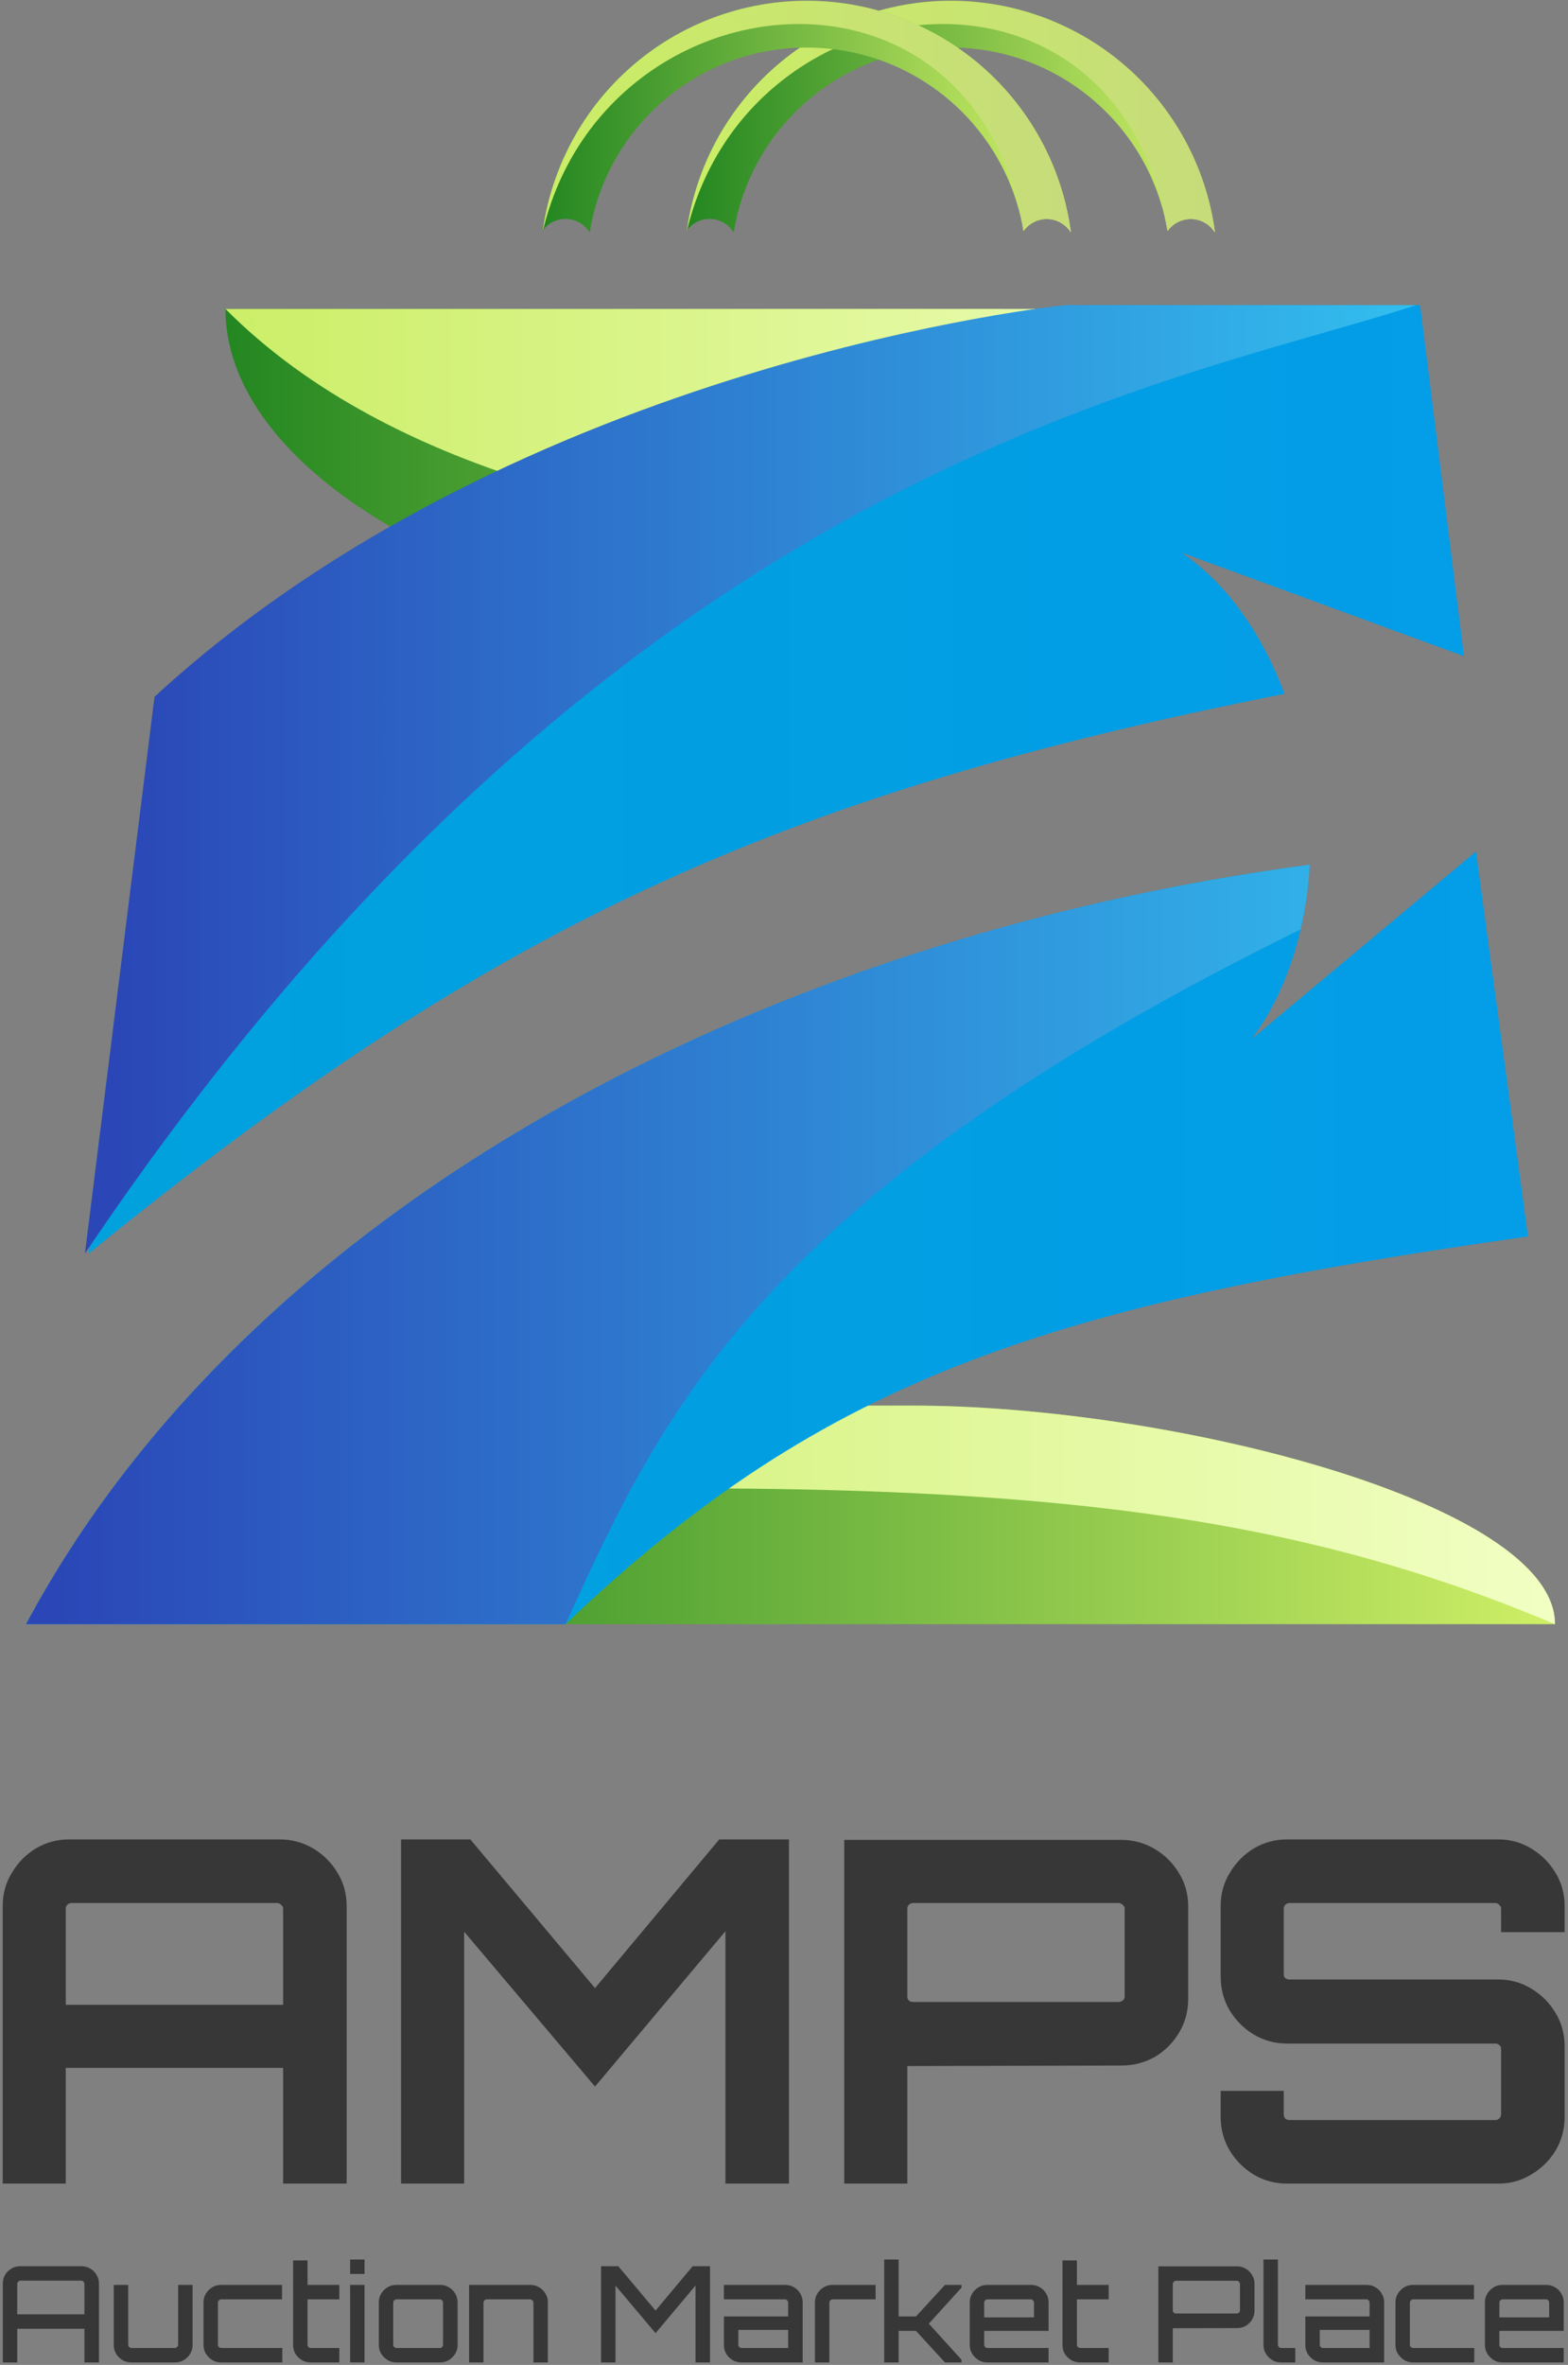 <svg width="140" height="211" viewBox="0 0 140 211" fill="none" xmlns="http://www.w3.org/2000/svg">
<rect x="0" y="0" width="140" height="211" fill="#808080" stroke="none"/>
<path d="M20.132 27.564H89.42V55.714H67.933C45.762 55.714 20.132 43.111 20.132 27.564Z" fill="url(#paint0_linear_102_2)"/>
<path d="M20.132 27.564H124.353V47.574C120.784 47.574 49.979 57.579 20.132 27.564Z" fill="url(#paint1_linear_102_2)"/>
<path fill-rule="evenodd" clip-rule="evenodd" d="M126.795 27.225H95.423C95.423 27.225 46.755 32.143 14.134 62.171L7.922 111.843C43.515 82.888 69.089 70.933 114.683 61.906C112.622 56.344 109.343 51.888 105.492 49.304L130.712 58.547L126.795 27.225Z" fill="url(#paint2_linear_102_2)"/>
<path d="M138.835 144.91H17.588V125.409H81.484C104.58 125.409 138.835 134.14 138.835 144.91Z" fill="url(#paint3_linear_102_2)"/>
<path d="M138.835 144.91C110.838 133.108 83.23 131.111 17.588 133.922V125.409H81.484C104.58 125.409 138.835 134.14 138.835 144.91Z" fill="url(#paint4_linear_102_2)"/>
<path fill-rule="evenodd" clip-rule="evenodd" d="M126.456 27.225H95.084C95.084 27.225 46.416 32.143 13.795 62.171L7.583 111.843C49.652 49.346 93.341 36.813 118.285 29.658C121.293 28.795 124.028 28.01 126.456 27.225Z" fill="url(#paint5_linear_102_2)"/>
<path fill-rule="evenodd" clip-rule="evenodd" d="M108.216 19.158C107.913 17.656 107.464 16.183 106.875 14.76C105.679 11.873 103.926 9.249 101.716 7.039C99.506 4.829 96.882 3.076 93.995 1.88C91.108 0.684 88.013 0.069 84.888 0.069C81.762 0.069 78.668 0.684 75.78 1.88C72.893 3.076 70.269 4.829 68.059 7.039C65.849 9.249 64.096 11.873 62.9 14.76C62.311 16.183 61.862 17.656 61.559 19.158C61.466 19.619 61.387 20.084 61.321 20.55C61.783 19.933 62.52 19.533 63.35 19.533C64.261 19.533 65.06 20.014 65.507 20.736H65.512C67.012 11.387 75.115 4.244 84.888 4.244C94.619 4.244 102.696 11.328 104.244 20.62C104.702 19.969 105.46 19.543 106.317 19.543C107.224 19.543 108.02 20.02 108.467 20.736H108.48C108.409 20.207 108.322 19.681 108.216 19.158Z" fill="url(#paint6_linear_102_2)"/>
<path fill-rule="evenodd" clip-rule="evenodd" d="M108.216 19.158C107.913 17.656 107.464 16.183 106.875 14.76C105.679 11.873 103.926 9.249 101.716 7.039C99.506 4.829 96.882 3.076 93.995 1.88C91.108 0.684 88.013 0.069 84.888 0.069C81.762 0.069 78.668 0.684 75.78 1.88C72.893 3.076 70.269 4.829 68.059 7.039C65.849 9.249 64.096 11.873 62.9 14.76C62.311 16.183 61.862 17.656 61.559 19.158C61.466 19.619 61.387 20.084 61.321 20.55C61.33 20.537 61.34 20.525 61.349 20.513C66.932 -2.32 99.937 -5.624 104.244 20.62C104.703 19.969 105.46 19.543 106.317 19.543C107.224 19.543 108.02 20.02 108.467 20.736H108.48C108.409 20.207 108.322 19.681 108.216 19.158Z" fill="url(#paint7_linear_102_2)"/>
<path fill-rule="evenodd" clip-rule="evenodd" d="M95.356 19.158C95.052 17.656 94.604 16.183 94.015 14.76C92.819 11.873 91.066 9.249 88.856 7.039C86.646 4.829 84.022 3.076 81.135 1.88C78.247 0.684 75.152 0.069 72.027 0.069C68.902 0.069 65.807 0.684 62.92 1.88C60.032 3.076 57.409 4.829 55.199 7.039C52.989 9.249 51.236 11.873 50.04 14.76C49.45 16.183 49.002 17.656 48.699 19.158C48.605 19.619 48.526 20.084 48.46 20.55C48.922 19.933 49.66 19.533 50.49 19.533C51.401 19.533 52.2 20.014 52.646 20.736H52.652C54.151 11.387 62.255 4.244 72.027 4.244C81.759 4.244 89.836 11.328 91.383 20.62C91.842 19.969 92.6 19.543 93.457 19.543C94.364 19.543 95.159 20.02 95.607 20.736H95.619C95.549 20.207 95.461 19.681 95.356 19.158Z" fill="url(#paint8_linear_102_2)"/>
<path fill-rule="evenodd" clip-rule="evenodd" d="M95.356 19.158C95.052 17.656 94.604 16.183 94.015 14.76C92.819 11.873 91.066 9.249 88.856 7.039C86.646 4.829 84.022 3.076 81.135 1.88C78.247 0.684 75.152 0.069 72.027 0.069C68.902 0.069 65.807 0.684 62.92 1.88C60.032 3.076 57.409 4.829 55.199 7.039C52.989 9.249 51.236 11.873 50.04 14.76C49.45 16.183 49.002 17.656 48.699 19.158C48.605 19.619 48.526 20.084 48.46 20.55C48.47 20.537 48.479 20.525 48.489 20.513C54.072 -2.32 87.076 -5.624 91.384 20.62C91.842 19.969 92.6 19.543 93.457 19.543C94.364 19.543 95.159 20.02 95.607 20.736H95.619C95.549 20.207 95.461 19.681 95.356 19.158Z" fill="url(#paint9_linear_102_2)"/>
<path fill-rule="evenodd" clip-rule="evenodd" d="M116.938 77.15C116.585 83.344 114.689 88.842 111.734 92.719L111.734 92.719L131.78 75.975L136.427 110.317C94.174 116.327 73.869 122.617 50.486 144.91H2.327C22.35 107.483 68.254 83.625 116.938 77.15Z" fill="url(#paint10_linear_102_2)"/>
<path fill-rule="evenodd" clip-rule="evenodd" d="M116.938 77.15C68.254 83.625 22.349 107.483 2.327 144.91H50.486C50.569 144.73 50.651 144.549 50.734 144.368C59.145 126.011 68.073 106.523 116.124 82.926C116.546 81.095 116.823 79.159 116.938 77.15Z" fill="url(#paint11_linear_102_2)"/>
<path d="M114.919 194.825C113.838 194.825 112.843 194.555 111.933 194.015C111.052 193.474 110.341 192.764 109.801 191.882C109.26 190.972 108.99 189.977 108.99 188.897V186.551H114.62V188.641C114.62 188.783 114.663 188.911 114.748 189.024C114.862 189.11 114.99 189.152 115.132 189.152H133.515C133.657 189.152 133.771 189.11 133.856 189.024C133.97 188.911 134.027 188.783 134.027 188.641V182.797C134.027 182.655 133.97 182.541 133.856 182.456C133.771 182.371 133.657 182.328 133.515 182.328H114.919C113.838 182.328 112.843 182.058 111.933 181.518C111.052 180.978 110.341 180.267 109.801 179.385C109.26 178.475 108.99 177.466 108.99 176.357V170.045C108.99 168.964 109.26 167.983 109.801 167.102C110.341 166.192 111.052 165.467 111.933 164.926C112.843 164.386 113.838 164.116 114.919 164.116H133.771C134.851 164.116 135.832 164.386 136.714 164.926C137.624 165.467 138.349 166.192 138.889 167.102C139.429 167.983 139.699 168.964 139.699 170.045V172.39H134.027V170.3C134.027 170.158 133.97 170.045 133.856 169.959C133.771 169.845 133.657 169.789 133.515 169.789H115.132C114.99 169.789 114.862 169.845 114.748 169.959C114.663 170.045 114.62 170.158 114.62 170.3V176.144C114.62 176.286 114.663 176.4 114.748 176.485C114.862 176.57 114.99 176.613 115.132 176.613H133.771C134.851 176.613 135.832 176.883 136.714 177.423C137.624 177.963 138.349 178.689 138.889 179.598C139.429 180.48 139.699 181.475 139.699 182.584V188.897C139.699 189.977 139.429 190.972 138.889 191.882C138.349 192.764 137.624 193.474 136.714 194.015C135.832 194.555 134.851 194.825 133.771 194.825H114.919Z" fill="#373737"/>
<path d="M75.38 194.825V164.159H100.118C101.199 164.159 102.194 164.429 103.104 164.969C104.014 165.509 104.739 166.234 105.279 167.144C105.819 168.026 106.089 169.007 106.089 170.087V178.362C106.089 179.442 105.819 180.437 105.279 181.347C104.739 182.257 104.014 182.982 103.104 183.522C102.194 184.034 101.199 184.29 100.118 184.29L81.01 184.333V194.825H75.38ZM81.522 178.617H99.862C100.004 178.617 100.132 178.575 100.246 178.489C100.36 178.404 100.417 178.29 100.417 178.148V170.3C100.417 170.158 100.36 170.044 100.246 169.959C100.132 169.845 100.004 169.789 99.862 169.789H81.522C81.38 169.789 81.252 169.845 81.138 169.959C81.053 170.044 81.01 170.158 81.01 170.3V178.148C81.01 178.29 81.053 178.404 81.138 178.489C81.252 178.575 81.38 178.617 81.522 178.617Z" fill="#373737"/>
<path d="M35.811 194.825V164.116H41.995L53.127 177.381L64.217 164.116H70.444V194.825H64.771V172.305L53.127 186.167L41.441 172.348V194.825H35.811Z" fill="#373737"/>
<path d="M0.242 194.825V170.045C0.242 168.964 0.512 167.983 1.053 167.102C1.593 166.192 2.304 165.467 3.185 164.926C4.095 164.386 5.09 164.116 6.171 164.116H24.98C26.061 164.116 27.056 164.386 27.966 164.926C28.876 165.467 29.601 166.192 30.141 167.102C30.681 167.983 30.951 168.964 30.951 170.045V194.825H25.279V184.503H5.872V194.825H0.242ZM5.872 178.873H25.279V170.3C25.279 170.158 25.222 170.045 25.108 169.959C24.994 169.845 24.866 169.789 24.724 169.789H6.384C6.242 169.789 6.114 169.845 6 169.959C5.915 170.045 5.872 170.158 5.872 170.3V178.873Z" fill="#373737"/>
<path d="M134.133 210.779C133.847 210.779 133.589 210.707 133.358 210.564C133.128 210.421 132.941 210.234 132.798 210.004C132.655 209.773 132.583 209.515 132.583 209.229V205.413C132.583 205.127 132.655 204.868 132.798 204.638C132.941 204.407 133.128 204.22 133.358 204.077C133.589 203.934 133.847 203.863 134.133 203.863H138.068C138.355 203.863 138.613 203.934 138.844 204.077C139.082 204.212 139.269 204.399 139.404 204.638C139.547 204.876 139.619 205.134 139.619 205.413V207.965H133.871V209.193C133.871 209.272 133.899 209.344 133.954 209.407C134.018 209.463 134.09 209.491 134.169 209.491H139.619V210.779H134.133ZM133.871 206.76H138.319V205.449C138.319 205.369 138.291 205.301 138.235 205.246C138.18 205.182 138.112 205.15 138.033 205.15H134.169C134.09 205.15 134.018 205.182 133.954 205.246C133.899 205.301 133.871 205.369 133.871 205.449V206.76Z" fill="#373737"/>
<path d="M126.145 210.779C125.859 210.779 125.6 210.707 125.37 210.564C125.139 210.421 124.952 210.234 124.809 210.004C124.666 209.773 124.595 209.515 124.595 209.229V205.413C124.595 205.127 124.666 204.868 124.809 204.638C124.952 204.407 125.139 204.22 125.37 204.077C125.6 203.934 125.859 203.863 126.145 203.863H131.606V205.15H126.181C126.101 205.15 126.03 205.182 125.966 205.246C125.91 205.301 125.882 205.369 125.882 205.449V209.193C125.882 209.272 125.91 209.344 125.966 209.407C126.03 209.463 126.101 209.491 126.181 209.491H131.63V210.779H126.145Z" fill="#373737"/>
<path d="M118.098 210.779C117.812 210.779 117.55 210.707 117.311 210.564C117.081 210.421 116.894 210.234 116.751 210.004C116.616 209.773 116.548 209.515 116.548 209.229V206.677H122.284V205.449C122.284 205.369 122.256 205.301 122.2 205.246C122.145 205.182 122.077 205.15 121.998 205.15H116.548V203.863H122.033C122.32 203.863 122.578 203.934 122.808 204.077C123.047 204.212 123.234 204.399 123.369 204.638C123.512 204.876 123.584 205.134 123.584 205.413V210.779H118.098ZM118.134 209.491H122.284V207.881H117.836V209.193C117.836 209.272 117.864 209.344 117.919 209.407C117.983 209.463 118.055 209.491 118.134 209.491Z" fill="#373737"/>
<path d="M114.36 210.779C114.074 210.779 113.816 210.707 113.585 210.564C113.355 210.421 113.168 210.234 113.025 210.004C112.882 209.773 112.81 209.515 112.81 209.228V201.597H114.098V209.193C114.098 209.272 114.126 209.344 114.181 209.407C114.245 209.463 114.317 209.491 114.396 209.491H115.648V210.779H114.36Z" fill="#373737"/>
<path d="M103.425 210.779V202.205H110.449C110.735 202.205 110.997 202.277 111.236 202.42C111.474 202.563 111.661 202.753 111.796 202.992C111.939 203.223 112.011 203.477 112.011 203.755V206.164C112.011 206.45 111.939 206.712 111.796 206.951C111.661 207.181 111.474 207.368 111.236 207.511C110.997 207.647 110.735 207.714 110.449 207.714L104.713 207.726V210.779H103.425ZM105.011 206.414H110.425C110.504 206.414 110.572 206.386 110.628 206.331C110.683 206.275 110.711 206.208 110.711 206.128V203.791C110.711 203.711 110.683 203.644 110.628 203.588C110.572 203.525 110.504 203.493 110.425 203.493H105.011C104.932 203.493 104.86 203.525 104.797 203.588C104.741 203.644 104.713 203.711 104.713 203.791V206.128C104.713 206.208 104.741 206.275 104.797 206.331C104.86 206.386 104.932 206.414 105.011 206.414Z" fill="#373737"/>
<path d="M96.415 210.779C96.129 210.779 95.867 210.707 95.629 210.564C95.398 210.421 95.211 210.234 95.068 210.004C94.933 209.773 94.865 209.515 94.865 209.229V201.68H96.153V203.862H98.991V205.15H96.153V209.193C96.153 209.272 96.181 209.344 96.237 209.407C96.3 209.463 96.372 209.491 96.451 209.491H98.991V210.779H96.415Z" fill="#373737"/>
<path d="M88.135 210.779C87.849 210.779 87.591 210.707 87.36 210.564C87.13 210.421 86.943 210.234 86.8 210.004C86.657 209.773 86.585 209.515 86.585 209.229V205.413C86.585 205.127 86.657 204.868 86.8 204.638C86.943 204.407 87.13 204.22 87.36 204.077C87.591 203.934 87.849 203.863 88.135 203.863H92.07C92.357 203.863 92.615 203.934 92.846 204.077C93.084 204.212 93.271 204.399 93.406 204.638C93.549 204.876 93.621 205.134 93.621 205.413V207.965H87.873V209.193C87.873 209.272 87.901 209.344 87.957 209.407C88.02 209.463 88.092 209.491 88.171 209.491H93.621V210.779H88.135ZM87.873 206.76H92.321V205.449C92.321 205.369 92.293 205.301 92.237 205.246C92.182 205.182 92.114 205.15 92.035 205.15H88.171C88.092 205.15 88.02 205.182 87.957 205.246C87.901 205.301 87.873 205.369 87.873 205.449V206.76Z" fill="#373737"/>
<path d="M78.947 210.779V201.597H80.235V206.677H81.785L84.372 203.862H85.851V204.101L82.93 207.321L85.851 210.54V210.779H84.372L81.785 207.964H80.235V210.779H78.947Z" fill="#373737"/>
<path d="M72.763 210.779V205.413C72.763 205.127 72.834 204.868 72.978 204.638C73.121 204.407 73.307 204.22 73.538 204.077C73.776 203.934 74.035 203.863 74.313 203.863H78.177V205.15H74.349C74.269 205.15 74.198 205.182 74.134 205.246C74.079 205.301 74.051 205.369 74.051 205.449V210.779H72.763Z" fill="#373737"/>
<path d="M66.185 210.779C65.898 210.779 65.636 210.707 65.398 210.564C65.167 210.421 64.98 210.234 64.837 210.004C64.702 209.773 64.635 209.515 64.635 209.229V206.677H70.37V205.449C70.37 205.369 70.342 205.301 70.287 205.246C70.231 205.182 70.163 205.15 70.084 205.15H64.635V203.863H70.12C70.406 203.863 70.664 203.934 70.895 204.077C71.133 204.212 71.32 204.399 71.455 204.638C71.598 204.876 71.67 205.134 71.67 205.413V210.779H66.185ZM66.221 209.491H70.37V207.881H65.922V209.193C65.922 209.272 65.95 209.344 66.006 209.407C66.069 209.463 66.141 209.491 66.221 209.491Z" fill="#373737"/>
<path d="M53.666 210.779V202.193H55.204L58.531 206.152L61.846 202.193H63.396V210.779H62.097V203.922L58.531 208.167L54.954 203.922V210.779H53.666Z" fill="#373737"/>
<path d="M41.881 210.779V203.863H47.366C47.652 203.863 47.911 203.934 48.141 204.077C48.38 204.22 48.566 204.407 48.702 204.638C48.845 204.868 48.916 205.127 48.916 205.413V210.779H47.628V205.449C47.628 205.369 47.597 205.301 47.533 205.246C47.477 205.182 47.41 205.15 47.33 205.15H43.467C43.387 205.15 43.316 205.182 43.252 205.246C43.196 205.301 43.169 205.369 43.169 205.449V210.779H41.881Z" fill="#373737"/>
<path d="M35.372 210.779C35.086 210.779 34.827 210.707 34.597 210.564C34.366 210.421 34.179 210.234 34.036 210.004C33.893 209.773 33.822 209.515 33.822 209.229V205.413C33.822 205.127 33.893 204.868 34.036 204.638C34.179 204.407 34.366 204.22 34.597 204.077C34.827 203.934 35.086 203.863 35.372 203.863H39.307C39.593 203.863 39.851 203.934 40.082 204.077C40.32 204.212 40.507 204.399 40.642 204.638C40.785 204.876 40.857 205.134 40.857 205.413V209.229C40.857 209.515 40.785 209.773 40.642 210.004C40.507 210.234 40.32 210.421 40.082 210.564C39.851 210.707 39.593 210.779 39.307 210.779H35.372ZM35.407 209.491H39.271C39.35 209.491 39.418 209.463 39.474 209.407C39.529 209.344 39.557 209.272 39.557 209.193V205.449C39.557 205.369 39.529 205.301 39.474 205.246C39.418 205.182 39.35 205.15 39.271 205.15H35.407C35.328 205.15 35.257 205.182 35.193 205.246C35.137 205.301 35.109 205.369 35.109 205.449V209.193C35.109 209.272 35.137 209.344 35.193 209.407C35.257 209.463 35.328 209.491 35.407 209.491Z" fill="#373737"/>
<path d="M31.26 210.779V203.862H32.548V210.779H31.26ZM31.26 202.885V201.597H32.548V202.885H31.26Z" fill="#373737"/>
<path d="M27.721 210.779C27.435 210.779 27.173 210.707 26.934 210.564C26.704 210.421 26.517 210.234 26.374 210.004C26.239 209.773 26.171 209.515 26.171 209.229V201.68H27.459V203.862H30.297V205.15H27.459V209.193C27.459 209.272 27.487 209.344 27.543 209.407C27.606 209.463 27.678 209.491 27.757 209.491H30.297V210.779H27.721Z" fill="#373737"/>
<path d="M19.721 210.779C19.434 210.779 19.176 210.707 18.946 210.564C18.715 210.421 18.528 210.234 18.385 210.004C18.242 209.773 18.171 209.515 18.171 209.229V205.413C18.171 205.127 18.242 204.868 18.385 204.638C18.528 204.407 18.715 204.22 18.946 204.077C19.176 203.934 19.434 203.863 19.721 203.863H25.182V205.15H19.756C19.677 205.15 19.605 205.182 19.542 205.246C19.486 205.301 19.458 205.369 19.458 205.449V209.193C19.458 209.272 19.486 209.344 19.542 209.407C19.605 209.463 19.677 209.491 19.756 209.491H25.206V210.779H19.721Z" fill="#373737"/>
<path d="M11.71 210.779C11.423 210.779 11.161 210.707 10.923 210.564C10.692 210.421 10.505 210.234 10.362 210.004C10.227 209.773 10.159 209.515 10.159 209.229V203.863H11.447V209.193C11.447 209.272 11.475 209.344 11.531 209.407C11.594 209.463 11.666 209.491 11.745 209.491H15.609C15.688 209.491 15.756 209.463 15.812 209.407C15.875 209.344 15.907 209.272 15.907 209.193V203.863H17.195V209.229C17.195 209.515 17.123 209.773 16.98 210.004C16.845 210.234 16.658 210.421 16.42 210.564C16.189 210.707 15.931 210.779 15.645 210.779H11.71Z" fill="#373737"/>
<path d="M0.251 210.779V203.743C0.251 203.457 0.318 203.199 0.454 202.968C0.597 202.73 0.783 202.543 1.014 202.408C1.253 202.265 1.515 202.193 1.801 202.193H7.274C7.561 202.193 7.823 202.265 8.061 202.408C8.3 202.543 8.487 202.73 8.622 202.968C8.765 203.199 8.837 203.457 8.837 203.743V210.779H7.537V207.774H1.539V210.779H0.251ZM1.539 206.486H7.537V203.779C7.537 203.7 7.509 203.632 7.453 203.576C7.398 203.513 7.33 203.481 7.251 203.481H1.837C1.757 203.481 1.686 203.513 1.622 203.576C1.567 203.632 1.539 203.7 1.539 203.779V206.486Z" fill="#373737"/>
<defs>
<linearGradient id="paint0_linear_102_2" x1="123.83" y1="48.179" x2="18.747" y2="48.179" gradientUnits="userSpaceOnUse">
<stop stop-color="#D1F067"/>
<stop offset="1" stop-color="#218520"/>
</linearGradient>
<linearGradient id="paint1_linear_102_2" x1="123.83" y1="43.39" x2="18.747" y2="43.39" gradientUnits="userSpaceOnUse">
<stop stop-color="#F2FFC5"/>
<stop offset="1" stop-color="#CBEE66"/>
</linearGradient>
<linearGradient id="paint2_linear_102_2" x1="129.715" y1="75.998" x2="11.088" y2="75.998" gradientUnits="userSpaceOnUse">
<stop stop-color="#039DE8"/>
<stop offset="1" stop-color="#00A1DD"/>
</linearGradient>
<linearGradient id="paint3_linear_102_2" x1="18.666" y1="130.629" x2="140.439" y2="130.629" gradientUnits="userSpaceOnUse">
<stop stop-color="#218520"/>
<stop offset="1" stop-color="#D1F067"/>
</linearGradient>
<linearGradient id="paint4_linear_102_2" x1="18.666" y1="130.629" x2="140.439" y2="130.629" gradientUnits="userSpaceOnUse">
<stop stop-color="#CBEE66"/>
<stop offset="1" stop-color="#F2FFC5"/>
</linearGradient>
<linearGradient id="paint5_linear_102_2" x1="125.438" y1="76.055" x2="10.418" y2="76.055" gradientUnits="userSpaceOnUse">
<stop stop-color="#32BDEE"/>
<stop offset="1" stop-color="#2B47B7"/>
</linearGradient>
<linearGradient id="paint6_linear_102_2" x1="108.06" y1="15.204" x2="60.671" y2="15.204" gradientUnits="userSpaceOnUse">
<stop stop-color="#D1F067"/>
<stop offset="1" stop-color="#218520"/>
</linearGradient>
<linearGradient id="paint7_linear_102_2" x1="108.06" y1="15.204" x2="60.671" y2="15.204" gradientUnits="userSpaceOnUse">
<stop stop-color="#C6DC7A"/>
<stop offset="1" stop-color="#CBEE66"/>
</linearGradient>
<linearGradient id="paint8_linear_102_2" x1="95.2" y1="15.204" x2="47.81" y2="15.204" gradientUnits="userSpaceOnUse">
<stop stop-color="#D1F067"/>
<stop offset="1" stop-color="#218520"/>
</linearGradient>
<linearGradient id="paint9_linear_102_2" x1="95.2" y1="15.204" x2="47.81" y2="15.204" gradientUnits="userSpaceOnUse">
<stop stop-color="#C6DC7A"/>
<stop offset="1" stop-color="#CBEE66"/>
</linearGradient>
<linearGradient id="paint10_linear_102_2" x1="135.281" y1="115.602" x2="5.782" y2="115.602" gradientUnits="userSpaceOnUse">
<stop stop-color="#039DE8"/>
<stop offset="1" stop-color="#00A1DD"/>
</linearGradient>
<linearGradient id="paint11_linear_102_2" x1="130.638" y1="115.649" x2="5.412" y2="115.649" gradientUnits="userSpaceOnUse">
<stop stop-color="#32BDEE"/>
<stop offset="1" stop-color="#2B47B7"/>
</linearGradient>
</defs>
</svg>
